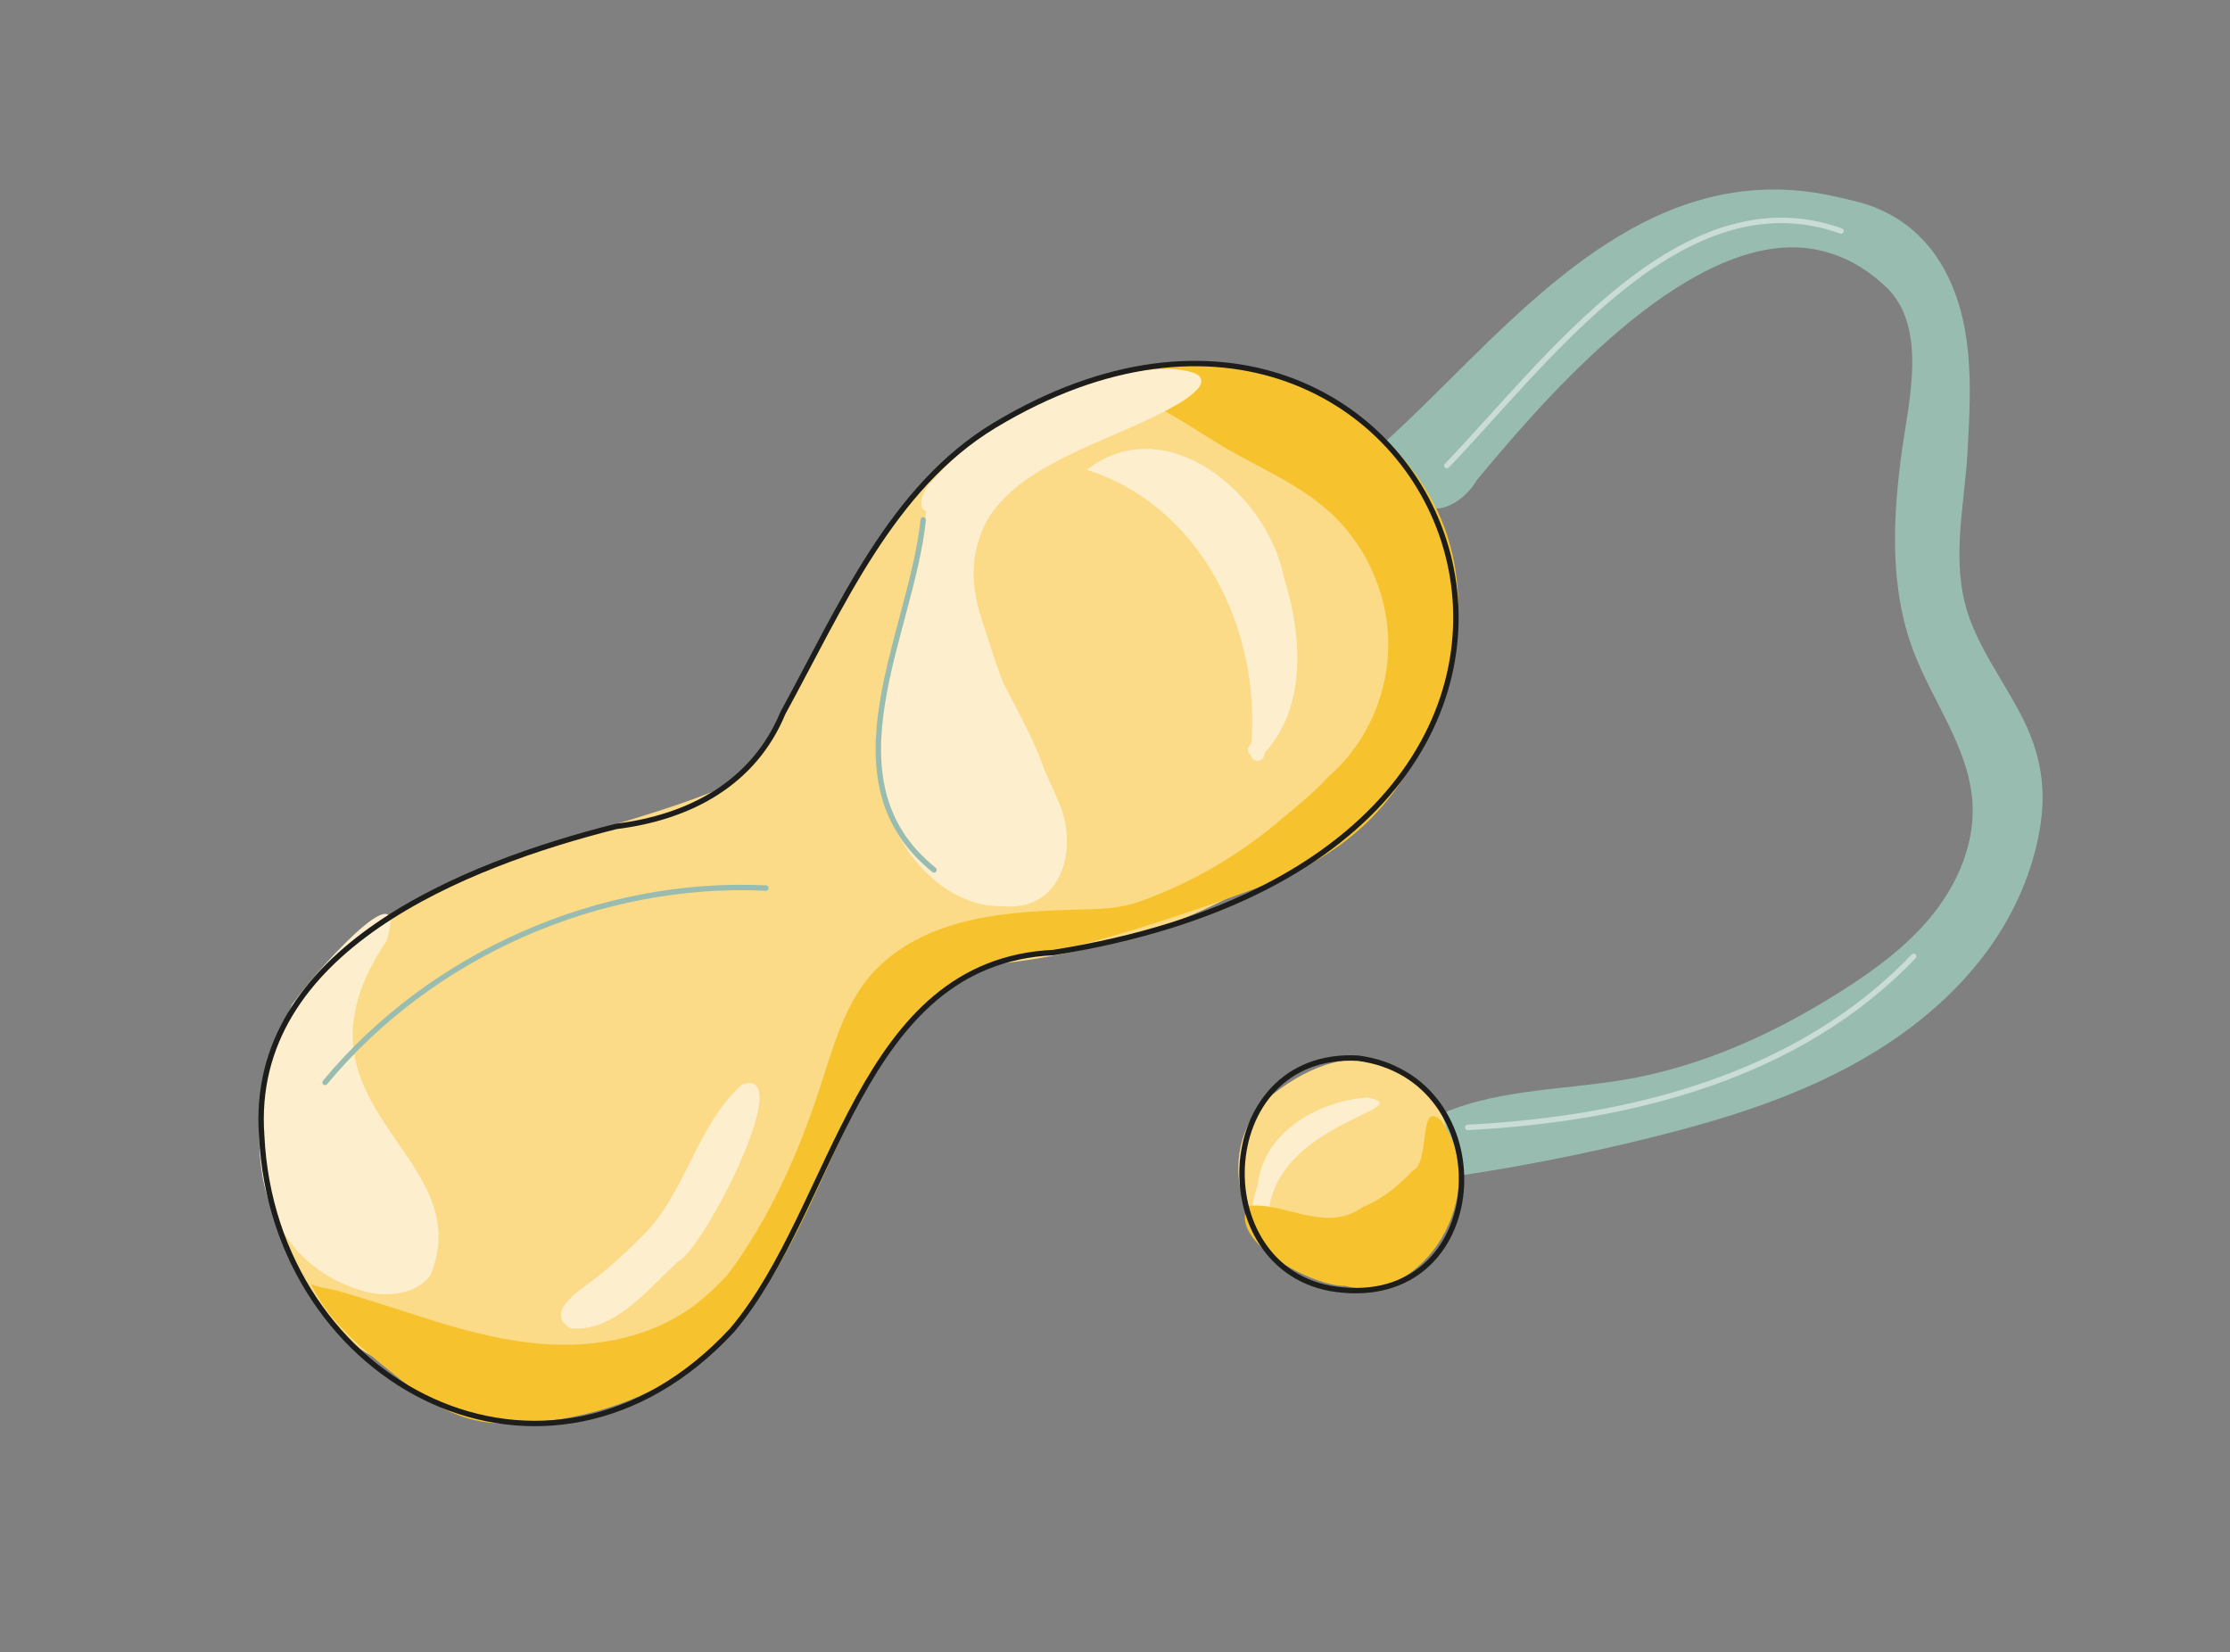 <?xml version="1.0" encoding="utf-8"?>
<!-- Generator: Adobe Illustrator 25.0.1, SVG Export Plug-In . SVG Version: 6.00 Build 0)  -->
<svg version="1.1" id="Ebene_1" xmlns="http://www.w3.org/2000/svg" xmlns:xlink="http://www.w3.org/1999/xlink" x="0px" y="0px"
	 viewBox="0 0 206.21 152.79" style="enable-background:new 0 0 206.21 152.79;" xml:space="preserve">
<rect x="0" y="0" width="206.21" height="152.79" fill="#808080" stroke="none"/>
<style type="text/css">
	.st0{fill:#C4D4EB;}
	.st1{fill:none;stroke:#000000;stroke-width:0.5;stroke-linecap:round;stroke-miterlimit:10;}
	.st2{fill:#7FA2D5;}
	.st3{fill:#F3C490;}
	.st4{fill:none;stroke:#F49A3A;stroke-linecap:round;stroke-miterlimit:10;}
	.st5{fill:#F49A3A;}
	.st6{fill:#FDE6D0;}
	.st7{fill:#FFE597;}
	.st8{fill:#FCC203;}
	.st9{fill:#FFF1C4;}
	.st10{fill:#F5B3CC;}
	.st11{fill:#EF7DA8;}
	.st12{fill:#FBDEEA;}
	.st13{fill:none;stroke:#1D1D1B;stroke-width:0.5;stroke-linecap:round;stroke-miterlimit:10;}
	.st14{fill:#E5EEEB;}
	.st15{fill:#9BBDB2;}
	.st16{fill:#AEC9C0;}
	.st17{fill:#D1E1DB;}
	.st18{fill:none;stroke:#ECC3D3;stroke-width:0.5;stroke-linecap:round;stroke-miterlimit:10;}
	.st19{fill:none;stroke:#EDC4D4;stroke-width:0.5;stroke-linecap:round;stroke-miterlimit:10;}
	.st20{fill:none;stroke:#99BCB1;stroke-width:0.5;stroke-linecap:round;stroke-miterlimit:10;}
	.st21{fill:#FBDA88;}
	.st22{fill:#99BCB1;}
	.st23{fill:#F6C32F;}
	.st24{fill:#FDEECD;}
	.st25{fill:none;stroke:#CADCD6;stroke-width:0.5;stroke-linecap:round;stroke-miterlimit:10;}
	.st26{fill:none;stroke:#FDEECD;stroke-linecap:round;stroke-miterlimit:10;}
	.st27{fill:none;stroke:#F4C22C;stroke-width:0.5;stroke-linecap:round;stroke-miterlimit:10;}
	.st28{fill:#B3C8E6;}
	.st29{fill:#1D1D1B;}
	.st30{fill:#EE9D44;}
	.st31{fill:#7D83B2;}
	.st32{fill:#FFFFFF;}
	.st33{fill:#EFB06C;}
	.st34{fill:#F6D3AD;}
	.st35{fill:#B0C9C2;}
	.st36{fill:#F1C4D6;}
	.st37{fill:#EEB4C8;}
	.st38{fill:#EFB4CA;}
	.st39{fill:none;stroke:#EDC4D4;stroke-linecap:round;stroke-miterlimit:10;}
	.st40{fill:none;stroke:#E280A5;stroke-linecap:round;stroke-miterlimit:10;}
	.st41{fill:#E280A5;}
	.st42{fill:#EA9AB9;}
	.st43{fill:#E380A6;}
	.st44{fill:#9AB3DC;}
	.st45{fill:#C6D4EA;}
	.st46{fill:#B4C6E2;}
	.st47{fill:#F9C288;}
	.st48{fill:none;stroke:#F49A3A;stroke-miterlimit:10;}
	.st49{fill:none;stroke:#FDE6D0;stroke-linecap:round;stroke-miterlimit:10;}
	.st50{fill:#C2D6D1;}
	.st51{fill:none;stroke:#99BCB2;stroke-linecap:round;stroke-miterlimit:10;}
	.st52{fill:none;stroke:#E2EEE5;stroke-linecap:round;stroke-miterlimit:10;}
	.st53{fill:#DBCFE3;stroke:#BCABCE;stroke-width:0.5;stroke-linecap:round;stroke-miterlimit:10;}
	.st54{fill:none;stroke:#DD4F44;stroke-width:0.5;stroke-linecap:round;stroke-miterlimit:10;}
	.st55{fill:none;stroke:#BCABCE;stroke-width:0.5;stroke-linecap:round;stroke-miterlimit:10;}
	.st56{fill:#ADC9BF;}
	.st57{fill:#D0E1DB;}
</style>
<g>
	<path class="st21" d="M42.17,126.91c-3.5-0.46-6.29,0.12-9.99-3.06c-6.9-5.93-11.73-22.74-3.32-32.03
		c9.28-12.63,24.1-13.5,36.94-18.57c10.97-5.93,10.04-28.11,31.92-36.74c40.8-15.84,53.28,47.61-7.94,52.88
		c0.03-0.01,0.06-0.01,0.08-0.02c-9.86,2.74-10.58,15.11-16.69,21.94c0,0,0,0,0,0c-0.08,0.1-0.15,0.21-0.23,0.31
		c0.02-0.02,0.03-0.04,0.05-0.06c-0.04,0.06-0.09,0.12-0.13,0.17c0,0,0,0,0-0.01c0,0-0.01,0.01-0.01,0.01c0,0,0,0,0-0.01
		c-0.01,0.01-0.01,0.01-0.02,0.02c0,0,0,0,0,0C66.78,122.11,53.96,127.81,42.17,126.91z"/>
	<path class="st22" d="M184.98,62.77c-1.33-2.24-2.65-4.48-3.28-6.98c-1.16-4.57-0.01-9.43,0.24-14.04
		c0.17-3.04,0.34-6.09,0.05-9.13c-0.55-5.79-2.94-11.18-8.64-13.45c-1.18-0.47-2.39-0.71-3.62-0.99
		c-15.15-3.45-26.05,7.36-35.65,16.9c-1.94,1.93-3.78,3.75-5.64,5.46l-0.53,0.49l0.25,0.68c0.77,2.11,2.38,5.1,4.67,5.3
		c0.82,0.07,2.65-0.74,3.74-2.63c5.35-6.4,17.87-21.38,29.06-21.51c3.38-0.02,6.36,1.36,8.78,3.67c3.87,3.69,2.08,10.61,1.46,15.16
		c-0.84,6.14-1.17,12.59,1.06,18.49c1.79,4.75,5.19,9.04,5.47,14.11c0.2,3.65-1.31,7.26-3.57,10.13s-5.25,5.1-8.33,7.07
		c-6.1,3.91-12.8,7.01-19.93,8.28c-6.16,1.09-12.73,0.86-18.3,3.7c0.62,1.78,1.23,3.57,1.84,5.36c6.17-0.9,12.3-2.1,18.35-3.6
		c5.92-1.46,11.81-3.22,17.26-5.95s10.49-6.48,14.08-11.41c2.26-3.1,3.91-6.68,4.68-10.44c0.82-4.02,0.39-7.34-1.43-11.01
		C186.41,65.17,185.69,63.97,184.98,62.77z"/>
	<path class="st23" d="M45.72,131.6c-0.83-0.07-1.64-0.21-2.44-0.44c-2.7-0.78-4.99-2.57-7.18-4.34c-2.87-2.32-5.82-4.78-7.36-8.13
		c0.12,0.25,2.05,0.55,2.38,0.64c0.93,0.27,1.86,0.55,2.79,0.84c1.69,0.53,3.37,1.05,5.05,1.6c3.59,1.16,7.25,2.17,11.02,2.49
		c5.19,0.43,10.52-0.6,14.67-3.89c-0.02,0.02-0.04,0.04-0.07,0.05c0.85-0.69,1.65-1.44,2.42-2.25c0.1-0.11,0.21-0.22,0.31-0.33
		c3.72-5.01,6.26-10.59,8.25-16.48c1.36-4.03,2.49-8.9,5.67-11.95c4.91-4.72,12.13-5.14,18.56-5.3c1.9-0.05,3.72-0.08,5.53-0.72
		c4.85-1.72,9.35-4.36,13.25-7.7c-0.02,0.02-0.04,0.04-0.07,0.05c1.45-1.2,2.92-2.39,4.2-3.77c-0.02,0.02-0.04,0.04-0.06,0.06
		c0.04-0.05,0.09-0.09,0.12-0.13c0.04-0.04,0.08-0.08,0.12-0.13c0.02-0.02,0.04-0.04,0.06-0.06c-0.01,0.02-0.03,0.03-0.04,0.05
		c3.57-3.1,5.58-7.82,5.47-12.55c-0.1-4.46-2.1-8.85-5.4-11.85c-2.87-2.61-6.55-4.11-9.89-6.08c-3.14-1.85-6.11-4.17-9.67-4.95
		c-0.45-0.1-1.04-0.34-0.97-0.79c0.04-0.31,0.38-0.48,0.67-0.59c9.28-3.55,18.88-0.58,25.81,6.55c6.93,7.12,7.43,16.83,3.33,25.89
		c-3.01,6.64-6.81,10.64-13.44,13.67c-3.6,1.64-17.71,6.37-21.49,6.87c-6.19,0.82-11.49,3.98-15,9.09
		c-3.18,4.63-5.26,9.89-7.67,14.93c-2.3,4.81-4.97,9.59-9.05,13.12c-4.45,3.85-10.27,5.91-16.13,6.46
		C48.24,131.65,46.97,131.7,45.72,131.6z"/>
	<path class="st21" d="M121.74,115.63c-7.65,0.53-9.58-10.07-4.12-14.38c15.34-12.11,25.23,12.75,4.7,14.37c0.02,0,0.03,0,0.05,0
		c-0.01,0-0.03,0-0.04,0c0,0,0.01,0,0.01,0c-0.03,0-0.05,0-0.08,0c0.01,0,0.01,0,0.02,0c-0.1,0-0.19,0-0.29,0.01
		c0.01,0,0.01,0,0.02,0c-0.06,0-0.13,0-0.19,0c0,0,0.01,0,0.01,0C121.79,115.63,121.76,115.63,121.74,115.63z"/>
	<g>
		<path class="st24" d="M33.66,119.41C33.66,119.41,33.66,119.41,33.66,119.41C33.66,119.41,33.65,119.41,33.66,119.41
			C33.65,119.41,33.65,119.41,33.66,119.41C33.65,119.41,33.65,119.41,33.66,119.41C33.65,119.41,33.65,119.41,33.66,119.41
			C33.65,119.41,33.65,119.41,33.66,119.41C33.65,119.41,33.65,119.41,33.66,119.41C33.65,119.41,33.65,119.41,33.66,119.41
			C33.65,119.41,33.65,119.41,33.66,119.41C33.65,119.41,33.65,119.41,33.66,119.41C33.65,119.41,33.65,119.41,33.66,119.41
			C33.65,119.41,33.65,119.41,33.66,119.41C33.65,119.41,33.65,119.41,33.66,119.41c-0.01,0-0.02,0-0.02-0.01c0,0,0,0,0,0
			c-0.12-0.03-0.25-0.06-0.37-0.1c0,0,0,0,0.01,0c-10.67-3.43-11.27-15.95-6.27-26.39c0,0,0,0.01-0.01,0.01
			c0.03-0.04,0.06-0.08,0.09-0.13c-0.02,0.02-0.03,0.04-0.05,0.07c0.1-0.14,0.2-0.28,0.31-0.41c0,0,0,0,0,0
			c1.15-1.75,10.69-12.74,8.41-5.5c0,0,0-0.01,0-0.01c-0.02,0.04-0.03,0.07-0.04,0.11c0,0,0,0,0,0
			c-10.31,15.34,8.77,19.57,4.08,30.89c0.02-0.02,0.03-0.04,0.05-0.06C38.45,119.76,35.77,119.97,33.66,119.41z"/>
		<path class="st24" d="M52.73,122.83c-2.62-1.68,1.45-3.8,2.72-4.94c-0.02,0.02-0.04,0.03-0.06,0.05c0.04-0.04,0.09-0.07,0.14-0.11
			c0,0,0,0,0,0c0.01-0.01,0.03-0.02,0.04-0.03c0,0,0,0,0,0c0.04-0.03,0.08-0.06,0.12-0.1c-0.02,0.02-0.04,0.03-0.06,0.05
			c1.2-0.97,2.33-2.03,3.42-3.12h0c4.37-3.99,5.21-10.47,9.58-14.35c5.19-1.77-3.68,15.38-5.88,16.33c0.01-0.01,0.01-0.01,0.02-0.02
			C59.99,119.11,56.82,123.25,52.73,122.83z"/>
		<path class="st24" d="M92.68,83.8c-3.27,0.06-6.16-1.86-8.14-4.33c-7.16-9.32-0.75-21.94,1.12-32.18
			c-0.01,0.03-0.32-0.2-0.35-0.24c-0.09-0.13-0.12-0.28-0.13-0.44c-0.01-0.4,0.14-0.87,0.33-1.22c0.19-0.35,0.47-0.65,0.74-0.95
			c1.18-1.28,2.37-2.57,3.71-3.69c2.85-2.37,6.4-4.09,9.91-5.25c1.59-0.53,3.23-0.91,4.89-1.13c1.7-0.22,3.63-0.45,5.31,0.01
			c0.37,0.1,0.89,0.28,1,0.7c0.12,0.47-0.33,0.92-0.64,1.2c-0.67,0.62-1.48,1.08-2.28,1.51c-3.09,1.68-6.44,2.85-9.59,4.43
			c-1.54,0.77-3.05,1.62-4.4,2.69c-1,0.79-1.9,1.71-2.61,2.77c-0.75,1.12-1.15,2.43-1.4,3.74c0-0.03,0.01-0.05,0.01-0.08
			c-0.27,1.72-0.08,3.49,0.38,5.16c0.01,0.04,0.02,0.07,0.02,0.08c0.01,0.03,0.02,0.06,0.02,0.08c0.75,2.18,1.35,4.42,2.22,6.55
			c-0.01-0.03-0.02-0.05-0.03-0.08c1.35,2.68,2.86,5.26,3.83,8.12c-0.01-0.03-0.02-0.05-0.03-0.08c0.44,1,0.91,1.99,1.33,3
			c-0.01-0.03-0.02-0.05-0.03-0.08C99.8,78.38,98.25,84.34,92.68,83.8z"/>
		<path class="st24" d="M116.03,70.3c-0.19-0.08-0.33-0.27-0.37-0.48c-0.37-0.24-0.33-0.85,0.05-1.06
			c0.86-10.83-4.89-22.1-15.22-25.31c7.25-5.66,16.62,2.08,18.23,9.88l0-0.01l0,0.01c0,0,0-0.01-0.01-0.01c0,0.01,0,0.01,0,0.02
			c0-0.01,0-0.01-0.01-0.02c1.65,5.18,2.25,11.93-1.76,16.29c0,0.05-0.01,0.1-0.02,0.15h0C116.89,70.19,116.42,70.48,116.03,70.3z"
			/>
		<path class="st24" d="M116.62,114.12c-0.41-0.07-0.56-0.47-0.51-0.84c-0.29-0.19-0.38-0.6-0.19-0.89
			c-0.31-1.02,0.18-1.98,0.41-2.95c0,0.01,0,0.02-0.01,0.03c0.01-0.03,0.01-0.05,0.02-0.08c0,0.01,0,0.02-0.01,0.03
			c0.59-4.83,5.71-7.66,10.19-7.94c-0.03,0-0.05,0-0.08,0c5.2,1.04-9.06,2.3-9.16,11.33C117.47,113.34,117.36,114.23,116.62,114.12z
			"/>
	</g>
	<g>
		<path class="st23" d="M124.37,118.9c-2.93,0.1-10.89-4.13-8.96-7.38c3.35-0.44,7.14,2.59,10.61,0.1
			c-0.02,0.01-0.04,0.02-0.05,0.02c1.83-0.74,3.39-2.01,4.72-3.44c-0.02,0.02-0.04,0.04-0.06,0.06c1.68-0.69,0.47-6.79,2.68-4.58
			C138.02,110.26,131.54,120.9,124.37,118.9z"/>
	</g>
	<g>
		<path class="st20" d="M85.37,48.07c-1.06,10.46-9.36,24.05,1,32.37"/>
		<path class="st20" d="M30.06,100.09c9.82-11.85,25.39-18.71,40.76-17.97"/>
	</g>
	<g>
		<path class="st25" d="M133.79,43.06c9.23-9.6,21.74-26.99,36.45-21.7"/>
		<path class="st25" d="M135.72,104.25c14.95-0.76,30.58-4.66,41.24-15.82"/>
	</g>
	<path class="st13" d="M125.58,97.85c-13.72-0.76-14.38,20.38-1.41,21.44C138.16,120.55,138.95,99.61,125.58,97.85z"/>
	<path class="st13" d="M24.2,105.02c-1.26-17.24,18.9-25.1,32.77-28.6c6.78-0.84,12.73-3.97,15.43-10.5
		c5.34-9.76,10.05-20.85,19.57-26.59c41.18-24.83,68.3,38.69,5.46,48.75C79.29,88.92,77.38,111.55,67.7,123
		C50.66,141.39,25.29,128.04,24.2,105.02z"/>
</g>
</svg>
